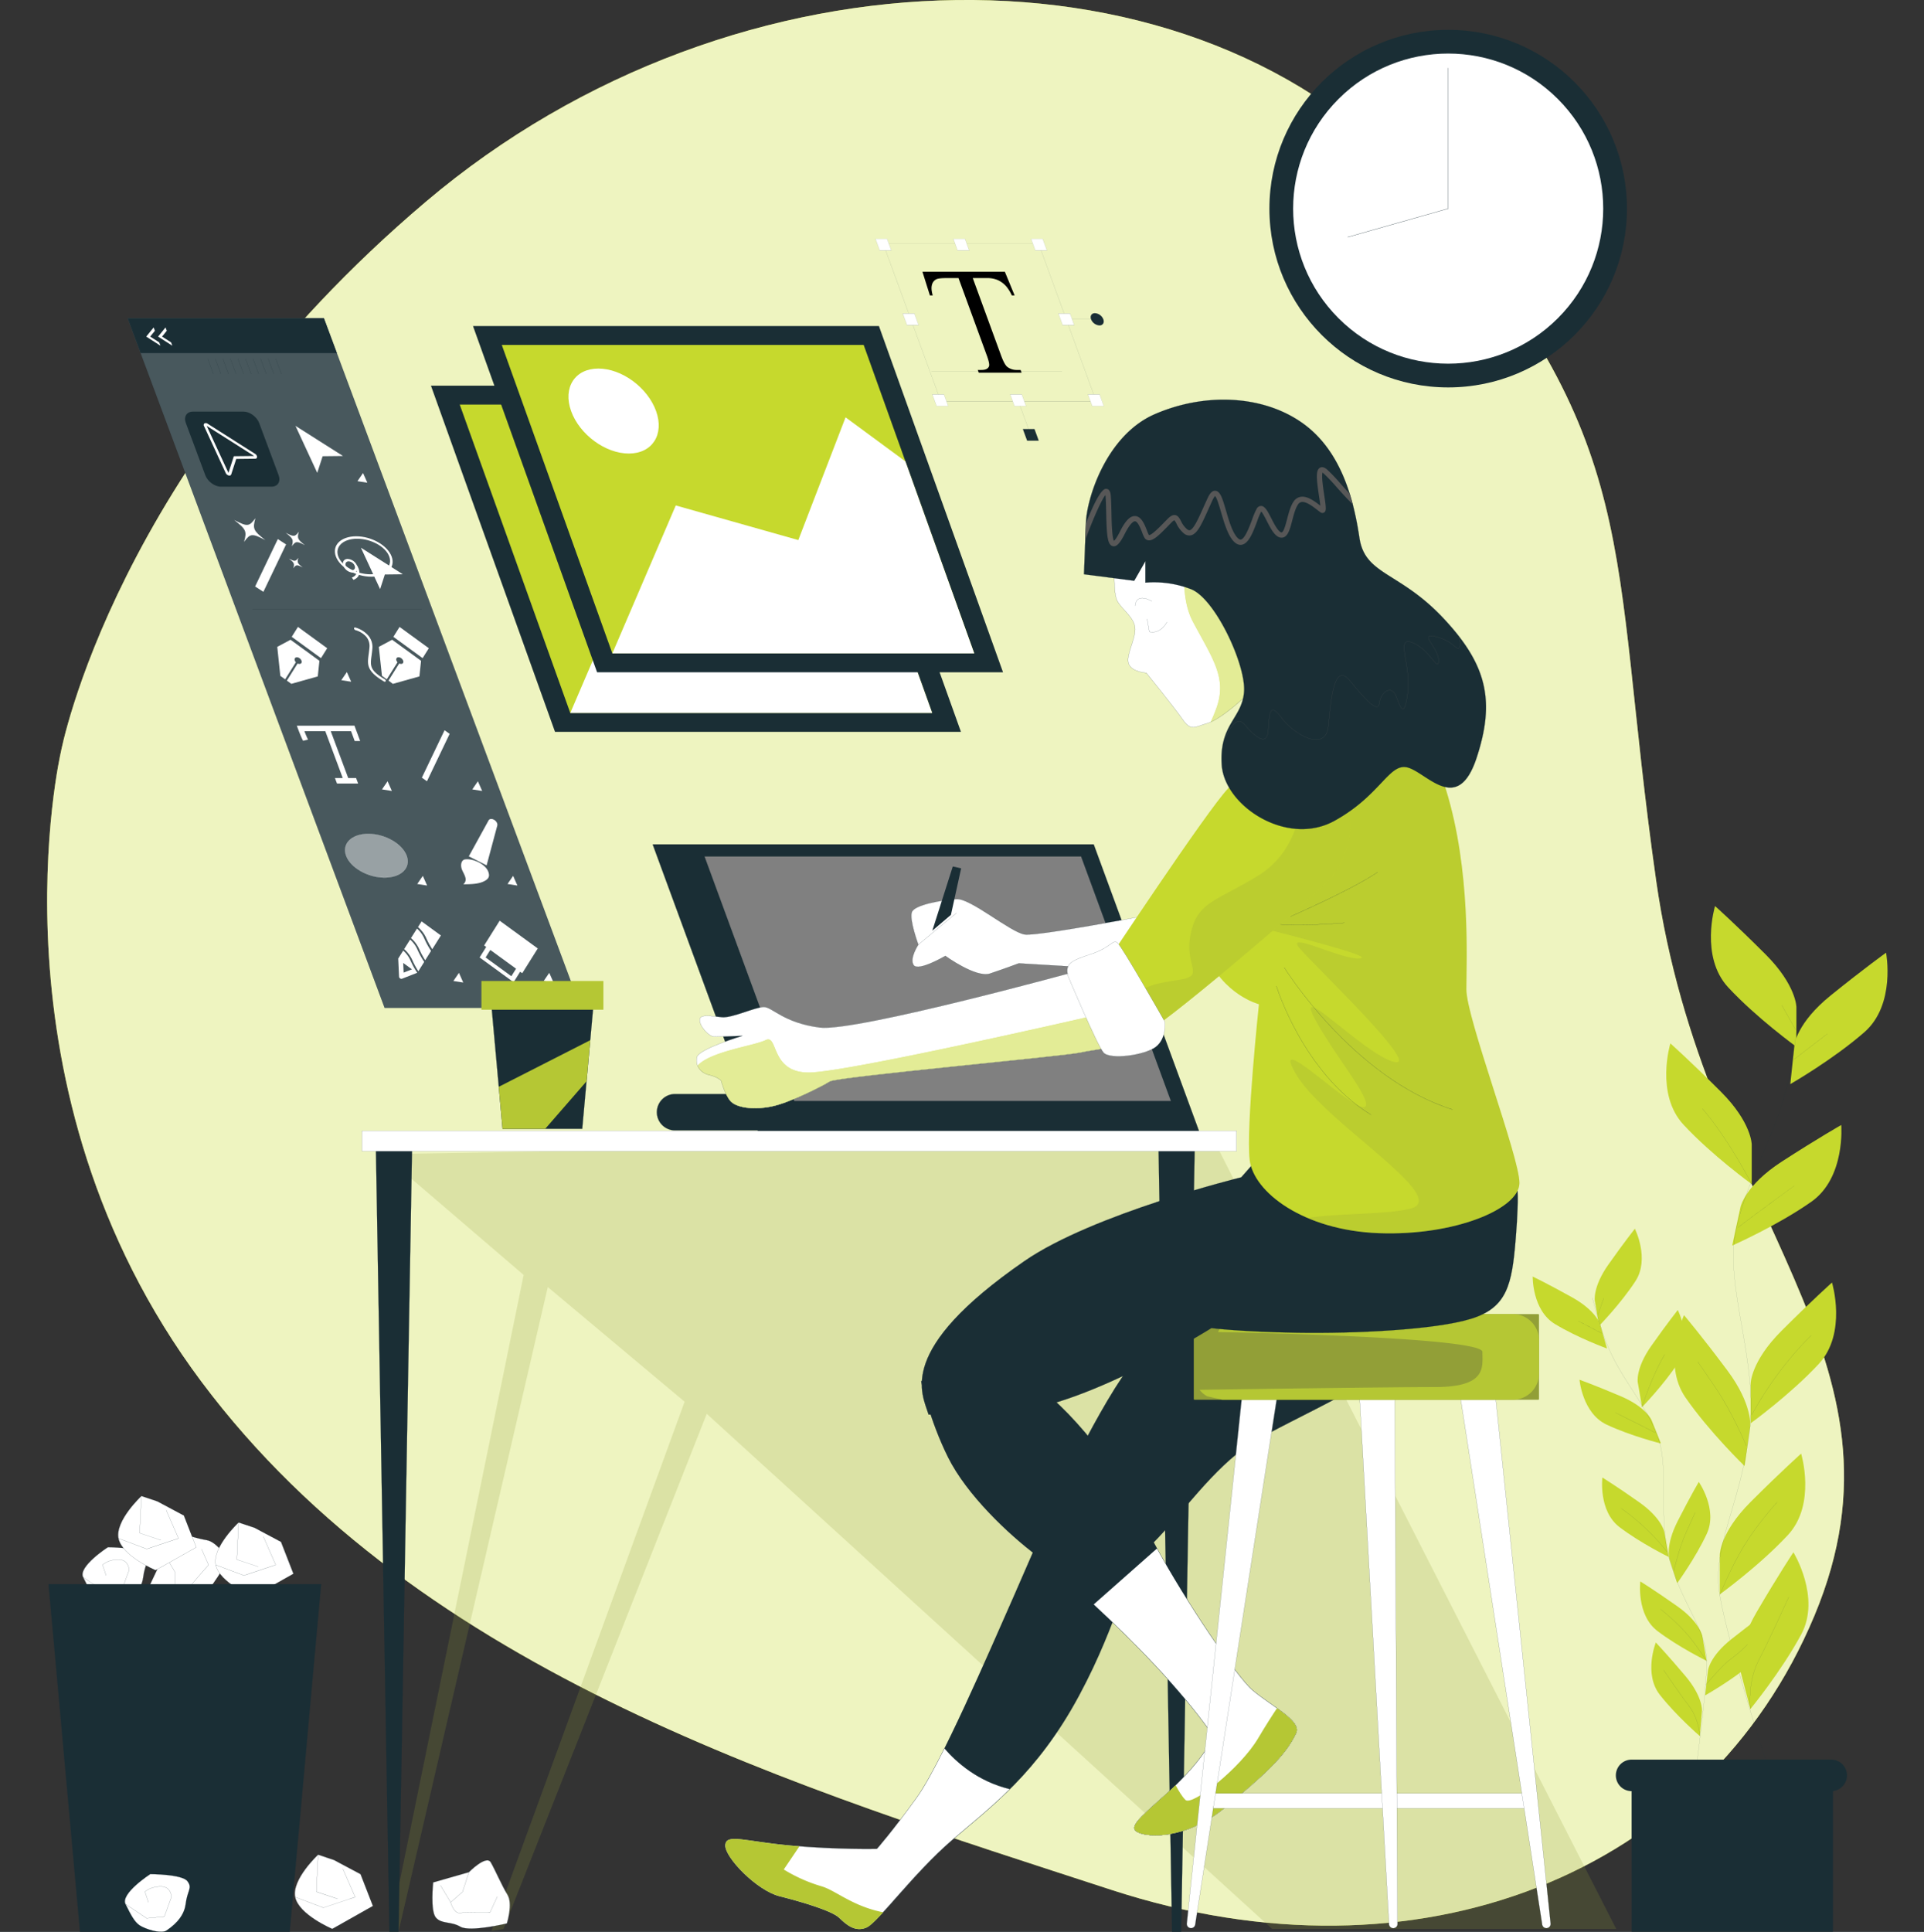 <svg id="Layer_1" data-name="Layer 1" xmlns="http://www.w3.org/2000/svg" xmlns:xlink="http://www.w3.org/1999/xlink" viewBox="0 0 1594.6 1600.88"><rect x="0" y="0" width="1594.6" height="1600.88" fill="#333333" stroke="none"/><defs><style>.cls-1,.cls-16{fill:#929f37;}.cls-10,.cls-12,.cls-15,.cls-2,.cls-21,.cls-5,.cls-8{fill:#fff;}.cls-11,.cls-14,.cls-15,.cls-17,.cls-2,.cls-28,.cls-4,.cls-6,.cls-9{stroke:#1a2e35;}.cls-11,.cls-17,.cls-2,.cls-4,.cls-6{stroke-linecap:round;stroke-linejoin:round;}.cls-11,.cls-13,.cls-17,.cls-2,.cls-27,.cls-28,.cls-4{stroke-width:0.1px;}.cls-3{fill:#c6d92d;}.cls-4,.cls-7{fill:#1a2e35;}.cls-5{opacity:0.7;}.cls-11,.cls-13,.cls-14,.cls-27,.cls-28,.cls-6,.cls-9{fill:none;}.cls-14,.cls-15,.cls-6{stroke-width:0.05px;}.cls-13,.cls-14,.cls-15,.cls-27,.cls-28,.cls-9{stroke-miterlimit:10;}.cls-9{stroke-width:0.2px;}.cls-10,.cls-16{opacity:0.2;}.cls-12{opacity:0.44;}.cls-13{stroke:#fff;}.cls-17{fill:gray;}.cls-18{fill:#b5c734;}.cls-19{clip-path:url(#clip-path);}.cls-20{clip-path:url(#clip-path-2);}.cls-21{opacity:0.5;}.cls-22{clip-path:url(#clip-path-3);}.cls-23{clip-path:url(#clip-path-4);}.cls-24{clip-path:url(#clip-path-5);}.cls-25{clip-path:url(#clip-path-6);}.cls-26{fill:#575757;}.cls-27{stroke:#575757;}</style><clipPath id="clip-path" transform="translate(-174.4 -259.3)"><rect class="cls-1" x="1163.8" y="1348.26" width="286.11" height="70.95" rx="0.5"/></clipPath><clipPath id="clip-path-2" transform="translate(-174.4 -259.3)"><path class="cls-2" d="M1071.25,1062.92s-187.39,51.67-217.47,47.82-39.33-17-46.27-17-26.22,9.26-34.71,8.49-18.5-3.09-18.5,2.31,7.71,13.88,12.34,13.88,23.13-.77,23.13-.77-36.25,10.8-37.79,17.74,3.09,13.11,10,14.65,10,4.63,10,4.63,3.09,11.56,7.72,17,18.5,7.71,33.93,4.63,42.41-17,48.58-20.82,193.57-20.82,207.45-23.91,30.85-3.08,36.25-12.34S1071.25,1062.92,1071.25,1062.92Z"/></clipPath><clipPath id="clip-path-3" transform="translate(-174.4 -259.3)"><path class="cls-3" d="M1229.35,874s-17,46.28-38.56,77.12-30.85,63.24-17,97.94,44,42.42,44,42.42-10.8,101.8-7.71,128.79,44.73,58.61,107.19,60.92,116.45-20.05,116.45-41.64-44-136.5-44-160.41,3.86-98.71-17-165.81S1278.7,824.63,1229.35,874Z"/></clipPath><clipPath id="clip-path-4" transform="translate(-174.4 -259.3)"><path class="cls-3" d="M1224.72,885.55s-14.65,8.48-32.39,27S1089,1060.61,1089,1060.61s25.45,53.21,33.16,54.76,141.9-113.37,154.24-127.25,20-39.33,16.2-50.13"/></clipPath><clipPath id="clip-path-5" transform="translate(-174.4 -259.3)"><path class="cls-2" d="M1098.25,728.23s-1.55,22.36,2.31,29.3,14.65,13.89,14.65,23.14-7.71,21.59-5.4,28.53,14.66,7.72,14.66,7.72,23.13,28.53,30.07,38.56,10,6.17,20.82,3.08,33.94-23.14,47.05-38.56-8.49-62.47-37-94.08-71-30.85-80.2-21.6S1098.25,728.23,1098.25,728.23Z"/></clipPath><clipPath id="clip-path-6" transform="translate(-174.4 -259.3)"><path class="cls-4" d="M1074.34,694.3l-.12,3.08-1.42,37.79,41.64,5.4,9.25-16.2v17.74a85.4,85.4,0,0,1,37.79,5.4c20,7.71,45.5,62.47,44,84.83s-20.82,27-18.51,60.92,54,67.87,93.32,46.27,45.5-49.35,61.69-43.95,40.87,38.56,56.3-8.49,8.48-77.11-27.77-115.67-64.77-35.48-69.4-66.33-14.65-72.49-47.82-95.62-81-24.68-121.84-6.94S1074.34,674.25,1074.34,694.3Z"/></clipPath></defs><path class="cls-3" d="M224.89,882.33s-65.29,279,116.57,522.08S840.34,1742,1095.15,1825.25s493.49-12.87,583-227S1586.85,1268.73,1547,989s-8-360.25-194-573.21S785.24,207.94,527.19,426.59,224.89,882.33,224.89,882.33Z" transform="translate(-174.4 -259.3)"/><path class="cls-5" d="M224.89,882.33s-65.29,279,116.57,522.08S840.34,1742,1095.15,1825.25s493.49-12.87,583-227S1586.85,1268.73,1547,989s-8-360.25-194-573.21S785.24,207.94,527.19,426.59,224.89,882.33,224.89,882.33Z" transform="translate(-174.4 -259.3)"/><path class="cls-3" d="M1663.25,1093.94s0-18.22-25.51-43.73-41.92-40.09-41.92-40.09-12.75,41.91,10.94,67.42,56.49,49.2,56.49,49.2Z" transform="translate(-174.4 -259.3)"/><path class="cls-3" d="M1626.22,1207.75s0-18.22-25.51-43.74-41.91-40.09-41.91-40.09-12.76,41.92,10.93,67.43,56.49,49.2,56.49,49.2Z" transform="translate(-174.4 -259.3)"/><path class="cls-3" d="M1661.64,1125s1.93-18.12,30-40.79,45.92-35.44,45.92-35.44,8.25,43-18,65.89-61.37,43-61.37,43Z" transform="translate(-174.4 -259.3)"/><path class="cls-3" d="M1616.91,1259.38s3.82-17.82,34.11-37.42,49.39-30.41,49.39-30.41,3.69,43.65-24.82,63.63-65.55,36.28-65.55,36.28Z" transform="translate(-174.4 -259.3)"/><path class="cls-3" d="M1625.32,1405.92s0-18.22,25.51-43.73,41.92-40.09,41.92-40.09,12.75,41.91-10.94,67.42-56.49,49.2-56.49,49.2Z" transform="translate(-174.4 -259.3)"/><path class="cls-3" d="M1624.9,1441.69s2.59-18-19-46.92-35.79-45.63-35.79-45.63-18.58,39.67,1.24,68.29,48.93,56.73,48.93,56.73Z" transform="translate(-174.4 -259.3)"/><path class="cls-3" d="M1599.74,1547.7s0-18.23,25.51-43.74,41.92-40.09,41.92-40.09,12.75,41.91-10.94,67.43-56.49,49.2-56.49,49.2Z" transform="translate(-174.4 -259.3)"/><path class="cls-3" d="M1616.78,1643.8s-4.62-17.62,13.6-48.77,30.39-49.4,30.39-49.4,23,37.32,6.5,68-42.19,61.91-42.19,61.91Z" transform="translate(-174.4 -259.3)"/><path class="cls-6" d="M1665.56,1089.27c-1.49,19.48-3.71,39.63-7,56.58-10.08,52.11-35.3,85.73-45.38,132.79s18.87,107.69,11.11,168.14-31.28,94.07-24.56,134.41,42,149.59,42,149.59" transform="translate(-174.4 -259.3)"/><line class="cls-6" x1="1486.99" y1="877.79" x2="1514.49" y2="856.69"/><line class="cls-6" x1="1488.27" y1="853.49" x2="1476.77" y2="833.03"/><path class="cls-6" d="M1614.72,1276.48s23-17.27,46.67-34.53" transform="translate(-174.4 -259.3)"/><path class="cls-6" d="M1626.22,1240.55S1607,1203,1585.3,1178" transform="translate(-174.4 -259.3)"/><path class="cls-6" d="M1626.23,1431.85s17.9-35.17,49.23-65.86" transform="translate(-174.4 -259.3)"/><path class="cls-6" d="M1621.75,1457.42s-11.51-27.49-24.94-47.31-15.34-22.38-15.34-22.38" transform="translate(-174.4 -259.3)"/><path class="cls-6" d="M1599.74,1581.19s9.22-23.38,20.73-41.93,26.85-35.16,26.85-35.16" transform="translate(-174.4 -259.3)"/><path class="cls-6" d="M1625.08,1675.54s-2.69-21.83,6.9-40.37,20.46-42.84,24.94-52.43" transform="translate(-174.4 -259.3)"/><path class="cls-3" d="M1496.18,1337.39s-2-11.43,11.25-30.19,21.93-29.69,21.93-29.69,12.55,24.89.47,43.46-30.08,37-30.08,37Z" transform="translate(-174.4 -259.3)"/><path class="cls-3" d="M1531.76,1404.74s-2-11.43,11.25-30.2,21.93-29.69,21.93-29.69,12.55,24.9.46,43.47-30.08,37-30.08,37Z" transform="translate(-174.4 -259.3)"/><path class="cls-3" d="M1500.56,1356.68s-3.18-11.16-23.24-22.33-32.63-17.23-32.63-17.23-.51,27.87,18.43,39.36,43.15,20.28,43.15,20.28Z" transform="translate(-174.4 -259.3)"/><path class="cls-3" d="M1543.2,1436.11s-4.33-10.76-25.45-19.77-34.27-13.71-34.27-13.71,2.42,27.78,22.47,37.21,45,15.63,45,15.63Z" transform="translate(-174.4 -259.3)"/><path class="cls-3" d="M1553.83,1528.91s-2-11.43-20.74-24.66-30.64-20.58-30.64-20.58-3.45,27.66,14.18,41.09,40.77,24.72,40.77,24.72Z" transform="translate(-174.4 -259.3)"/><path class="cls-3" d="M1558,1551.29s-3.58-11,6.85-31.48,17.49-32.51,17.49-32.51,16,22.86,6.63,43-24.52,40.89-24.52,40.89Z" transform="translate(-174.4 -259.3)"/><path class="cls-3" d="M1590,1643.47s1.32-11.52,19.3-25.8,29.41-22.3,29.41-22.3,5,27.42-11.81,41.83-39.29,27-39.29,27Z" transform="translate(-174.4 -259.3)"/><path class="cls-3" d="M1585.27,1615s-2-11.43-20.75-24.66-30.63-20.59-30.63-20.59-3.45,27.67,14.17,41.09,40.77,24.73,40.77,24.73Z" transform="translate(-174.4 -259.3)"/><path class="cls-3" d="M1585,1677.15s1-11.55-13.83-29.1-24.42-27.68-24.42-27.68-10.34,25.89,3.31,43.34,33.17,34.24,33.17,34.24Z" transform="translate(-174.4 -259.3)"/><path class="cls-6" d="M1494.23,1334.71a330.83,330.83,0,0,0,10.52,34.73c12,31.57,31.44,49.92,42.88,78.34s-.14,69.58,11.28,106.64,29.83,55.59,30,81.62-10.11,98.37-10.11,98.37" transform="translate(-174.4 -259.3)"/><line class="cls-6" x1="1327.64" y1="1104.94" x2="1308.1" y2="1094.7"/><line class="cls-6" x1="1324.2" y1="1089.84" x2="1329.19" y2="1075.76"/><path class="cls-6" d="M1546.43,1446.59s-16.31-8.33-33-16.59" transform="translate(-174.4 -259.3)"/><path class="cls-6" d="M1535.32,1425.31s7.94-25.67,18.87-43.66" transform="translate(-174.4 -259.3)"/><path class="cls-6" d="M1556.08,1545.27a181.24,181.24,0,0,0-38-36" transform="translate(-174.4 -259.3)"/><path class="cls-6" d="M1561.67,1560.82s4.23-18.49,10.5-32.38,7.19-15.7,7.19-15.7" transform="translate(-174.4 -259.3)"/><path class="cls-6" d="M1588,1655.78s12.94-15.87,21-21.81a111.14,111.14,0,0,0,13.64-11.86" transform="translate(-174.4 -259.3)"/><path class="cls-6" d="M1588.9,1636s-8.32-13.66-17.55-24a170.67,170.67,0,0,0-20.66-19.14" transform="translate(-174.4 -259.3)"/><path class="cls-6" d="M1583.25,1698s-.68-14-8.7-24.56-17.48-24.64-21.33-30.17" transform="translate(-174.4 -259.3)"/><path class="cls-7" d="M1352.27,1462.48h166.89a0,0,0,0,1,0,0v138a.3.3,0,0,1-.3.3H1352.58a.3.3,0,0,1-.3-.3v-138A0,0,0,0,1,1352.27,1462.48Z"/><path class="cls-7" d="M1692.11,1743.56H1526.67a13.06,13.06,0,0,1-13.06-13.06h0a13.06,13.06,0,0,1,13.06-13.06h165.44a13.06,13.06,0,0,1,13.06,13.06h0A13.06,13.06,0,0,1,1692.11,1743.56Z" transform="translate(-174.4 -259.3)"/><circle class="cls-7" cx="1200.24" cy="172.88" r="148.16"/><circle class="cls-8" cx="1374.64" cy="432.18" r="128.5" transform="translate(-77.37 839.29) rotate(-45)"/><polyline class="cls-9" points="1116.89 196.51 1200.24 172.88 1200.24 56.28"/><polygon class="cls-7" points="481.4 835.24 318.74 835.24 105.79 263.72 268.45 263.72 481.4 835.24"/><polygon class="cls-10" points="481.4 835.24 318.74 835.24 105.79 263.72 268.45 263.72 481.4 835.24"/><path class="cls-7" d="M399.39,662.6H357.57c-5.22,0-11-4.23-13-9.44l-16.15-43.34c-1.95-5.22.71-9.44,5.92-9.44H376.2c5.22,0,11,4.22,13,9.44l16.15,43.34C407.26,658.37,404.6,662.6,399.39,662.6Z" transform="translate(-174.4 -259.3)"/><polygon class="cls-7" points="279.21 292.6 116.55 292.6 105.79 263.72 268.45 263.72 279.21 292.6"/><line class="cls-11" x1="172.13" y1="297.34" x2="176.8" y2="309.87"/><line class="cls-11" x1="178.4" y1="297.34" x2="183.07" y2="309.87"/><line class="cls-11" x1="184.66" y1="297.34" x2="189.34" y2="309.87"/><line class="cls-11" x1="190.93" y1="297.34" x2="195.6" y2="309.87"/><line class="cls-11" x1="197.2" y1="297.34" x2="201.87" y2="309.87"/><line class="cls-11" x1="203.47" y1="297.34" x2="208.14" y2="309.87"/><line class="cls-11" x1="209.74" y1="297.34" x2="214.41" y2="309.87"/><line class="cls-11" x1="216" y1="297.34" x2="220.68" y2="309.87"/><line class="cls-11" x1="222.27" y1="297.34" x2="226.94" y2="309.87"/><line class="cls-11" x1="228.54" y1="297.34" x2="233.21" y2="309.87"/><path class="cls-8" d="M385.86,635.42l-39.38-25a2.48,2.48,0,0,0-2.61-.26,1.68,1.68,0,0,0-.38,2.22l18,38.93a3.76,3.76,0,0,0,2.43,2,2.23,2.23,0,0,0,.61.08,1.48,1.48,0,0,0,1.51-1l4.15-12.8,15.7-.18a1.45,1.45,0,0,0,1.56-1.51A3.35,3.35,0,0,0,385.86,635.42Z" transform="translate(-174.4 -259.3)"/><polygon class="cls-7" points="210.66 377.87 171.28 352.9 189.33 391.83 193.79 378.06 210.66 377.87"/><polygon class="cls-8" points="284.27 377.87 244.89 352.9 262.93 391.83 267.4 378.06 284.27 377.87"/><polygon class="cls-8" points="304.45 400.01 300.89 392 296.26 398.74 304.45 400.01"/><polygon class="cls-8" points="399.62 655.43 396.07 647.41 391.43 654.15 399.62 655.43"/><polygon class="cls-8" points="428.82 733.82 425.27 725.8 420.64 732.54 428.82 733.82"/><polygon class="cls-8" points="458.78 814.2 455.23 806.18 450.59 812.92 458.78 814.2"/><polygon class="cls-8" points="291.05 564.93 287.5 556.91 282.87 563.65 291.05 564.93"/><polygon class="cls-8" points="324.78 655.43 321.23 647.41 316.59 654.15 324.78 655.43"/><polygon class="cls-8" points="353.98 733.82 350.43 725.8 345.8 732.54 353.98 733.82"/><polygon class="cls-8" points="383.94 814.2 380.38 806.18 375.75 812.92 383.94 814.2"/><polygon class="cls-8" points="211.44 486.01 218.29 490.44 237.1 451.15 230.25 446.72 211.44 486.01"/><path class="cls-8" d="M394.28,706.86c-9.95-7.78-10.65-9.33-8.21-18.14-5.16,7.06-6.66,7.18-17.6,1.46,9.95,7.78,10.65,9.33,8.21,18.14C381.84,701.27,383.34,701.14,394.28,706.86Z" transform="translate(-174.4 -259.3)"/><path class="cls-8" d="M427.14,711.09c-6.15-4.81-6.59-5.76-5.08-11.21-3.18,4.36-4.11,4.44-10.87.9,6.15,4.81,6.58,5.77,5.07,11.21C419.45,707.63,420.38,707.56,427.14,711.09Z" transform="translate(-174.4 -259.3)"/><path class="cls-8" d="M425.27,729.56c-4.39-3.43-4.7-4.12-3.62-8-2.27,3.11-2.94,3.16-7.76.64,4.39,3.43,4.7,4.12,3.62,8C419.79,727.09,420.45,727,425.27,729.56Z" transform="translate(-174.4 -259.3)"/><polygon class="cls-8" points="349.63 644.42 353.86 647.41 372.67 608.12 368.44 605.13 349.63 644.42"/><polygon class="cls-8" points="333.85 475.88 299.11 453.85 315.03 488.2 318.97 476.06 333.85 475.88"/><path class="cls-8" d="M482.11,737.2c-12.74,0-25.9-7.51-29.33-16.74s4.12-16.74,16.86-16.74,25.9,7.51,29.34,16.74S494.85,737.2,482.11,737.2Zm-11.72-31.47c-11.63,0-18.63,6.61-15.61,14.73s15,14.73,26.58,14.73S500,728.58,497,720.46,482,705.73,470.39,705.73Z" transform="translate(-174.4 -259.3)"/><path class="cls-8" d="M466.8,733.85a9.12,9.12,0,0,1-7.81-5.69c-1.17-3.14.44-5.69,3.57-5.69a9.12,9.12,0,0,1,7.82,5.69C471.55,731.3,469.94,733.85,466.8,733.85Zm-3.49-9.37c-2,0-3.06,1.65-2.31,3.68a5.91,5.91,0,0,0,5.06,3.68c2,0,3.06-1.65,2.31-3.68A5.91,5.91,0,0,0,463.31,724.48Z" transform="translate(-174.4 -259.3)"/><path class="cls-8" d="M467.36,739.82,466,737.93c2.51-1,3.87-2.56,4.07-4.53a8.33,8.33,0,0,0-1.49-4.9l1.63-.68c.09.13,2.31,3.18,2,6.43C471.94,736.73,470.32,738.6,467.36,739.82Z" transform="translate(-174.4 -259.3)"/><polygon class="cls-8" points="271.18 537.17 246.93 519.51 241.78 527.71 266.03 545.38 271.18 537.17"/><path class="cls-8" d="M406.73,819.36l4,2.89,8.87-14.14c-1-1.06-1.37-2.44-.8-3.34.68-1.09,2.44-1.09,3.94,0s2.15,2.85,1.46,3.94c-.57.9-1.89,1-3.17.44l-8.88,14.14,3.69,2.69,21.93-6.16,1.37-12.94-23.95-17.45-11,5.91Z" transform="translate(-174.4 -259.3)"/><line class="cls-11" x1="209.39" y1="504.6" x2="349.39" y2="504.6"/><polygon class="cls-8" points="331.16 519.51 326.01 527.71 350.26 545.38 355.4 537.17 331.16 519.51"/><path class="cls-8" d="M488.37,795.34l2.59,24,4,2.89,8.87-14.14c-1-1.06-1.37-2.44-.8-3.34.68-1.09,2.44-1.09,3.94,0s2.15,2.85,1.46,3.94c-.56.9-1.89,1-3.18.44l-8.87,14.14L500,826,522,819.82l1.37-12.94-24-17.45Z" transform="translate(-174.4 -259.3)"/><path class="cls-8" d="M482.38,802.39c.23-1.68.47-3.52.64-5.57a14.56,14.56,0,0,0-3.44-10.93,22.37,22.37,0,0,0-10.65-6.58c-.66-.17-1.16.19-1.1.8a1.79,1.79,0,0,0,1.32,1.4,18.65,18.65,0,0,1,8.73,5.35,12,12,0,0,1,2.72,9c-.17,2-.41,3.83-.63,5.49-1.17,8.7-1.88,13.95,12.58,22.63a1.57,1.57,0,0,0,.79.24.73.73,0,0,0,.73-.44,1.45,1.45,0,0,0-.8-1.6C480.73,814.67,481.21,811.07,482.38,802.39Z" transform="translate(-174.4 -259.3)"/><path class="cls-8" d="M420.4,860.65l.85,2.28c.3.8,2.94,7.85,4.38,10.26l4.07-1a69.65,69.65,0,0,1-3-7H444l14.47,38.84H452l1.7,4.55h17.52l-1.7-4.55H463l-14.48-38.84h16.83c.92,2.46,2.34,6.28,3,8.17l4.56,0c-1.08-2.93-3.89-10.47-3.89-10.47l-.85-2.28Z" transform="translate(-174.4 -259.3)"/><path class="cls-12" d="M511.4,968.41c3.72,10-4.48,18.08-18.31,18.08S465,978.4,461.31,968.41s4.48-18.09,18.31-18.09S507.67,958.42,511.4,968.41Z" transform="translate(-174.4 -259.3)"/><path class="cls-13" d="M511.4,968.41c3.72,10-4.48,18.08-18.31,18.08S465,978.4,461.31,968.41s4.48-18.09,18.31-18.09S507.67,958.42,511.4,968.41Z" transform="translate(-174.4 -259.3)"/><path class="cls-8" d="M562.94,968.93l16.42-29.85c.68-1.23,2.43-1.5,4.19-.63h0c2.1,1,3.45,3.27,3,4.95l-8.84,33Z" transform="translate(-174.4 -259.3)"/><path class="cls-8" d="M560.23,971.43c6.47-.86,19.1,4.66,19.45,13,.09,2.09-1.32,3.52-2.93,4.5-4.86,3-11.74,3.1-18.38,3.17a5.13,5.13,0,0,0,1.76-5.49c-.51-2.34-2.14-4.7-3-7.07-1.19-3.35-.56-7.87,3.09-8.12" transform="translate(-174.4 -259.3)"/><path class="cls-8" d="M526,1036.93a23.77,23.77,0,0,0-6-8.16l-5,7.9a26.41,26.41,0,0,1,6.87,9.24,68.31,68.31,0,0,0,4.93,9.11l4.86-7.75A67,67,0,0,1,526,1036.93Z" transform="translate(-174.4 -259.3)"/><path class="cls-8" d="M520.31,1046.06a23.77,23.77,0,0,0-6-8.16l-5,7.9a26.31,26.31,0,0,1,6.87,9.24,67,67,0,0,0,4.94,9.11l4.85-7.74A67.69,67.69,0,0,1,520.31,1046.06Z" transform="translate(-174.4 -259.3)"/><path class="cls-8" d="M527.71,1036.78a68.11,68.11,0,0,0,4.94,9.11l7.16-11.41-16-11.66-3,4.72A26.19,26.19,0,0,1,527.71,1036.78Z" transform="translate(-174.4 -259.3)"/><path class="cls-8" d="M514.58,1055.19a23.64,23.64,0,0,0-6-8.16l-4.15,6.61.71,15.07a2,2,0,0,0,2.32,1.68l12.73-5A66.94,66.94,0,0,1,514.58,1055.19Zm-5.64,10.06-.37-8,7.28,5.31Z" transform="translate(-174.4 -259.3)"/><path class="cls-8" d="M577.36,1044l-5.46,8.71,28.16,20.51,5.46-8.7,1.71,1.24,12.87-20.51-31.57-23-12.87,20.51Zm20.85,24.25-21.34-15.54,3.9-6.22,21.34,15.54Z" transform="translate(-174.4 -259.3)"/><polygon class="cls-8" points="137.2 271.35 138.23 274.12 134.32 278.92 141.81 283.72 142.84 286.49 131.03 278.92 137.2 271.35"/><polygon class="cls-8" points="127.36 271.35 128.39 274.12 124.48 278.92 131.97 283.72 133 286.49 121.2 278.92 127.36 271.35"/><polygon class="cls-7" points="796.44 606.47 460 606.47 357.16 319.58 693.6 319.58 796.44 606.47"/><polygon class="cls-3" points="772.58 590.82 472.65 590.82 381.02 335.23 680.95 335.23 772.58 590.82"/><polygon class="cls-8" points="715.54 431.73 665.94 395.21 626.77 496.93 525.2 468.24 472.65 590.82 772.58 590.82 715.54 431.73"/><path class="cls-8" d="M683.29,649.3c-7-19.44-28.39-35.21-47.83-35.21s-29.56,15.77-22.59,35.21,28.39,35.21,47.83,35.21S690.26,668.75,683.29,649.3Z" transform="translate(-174.4 -259.3)"/><polygon class="cls-7" points="831.3 557.08 494.86 557.08 392.02 270.19 728.46 270.19 831.3 557.08"/><polygon class="cls-3" points="807.44 541.43 507.51 541.43 415.88 285.84 715.81 285.84 807.44 541.43"/><polygon class="cls-8" points="750.4 382.34 700.8 345.83 661.63 447.54 560.07 418.85 507.51 541.43 807.44 541.43 750.4 382.34"/><path class="cls-8" d="M718.15,599.92c-7-19.45-28.39-35.21-47.83-35.21s-29.56,15.76-22.59,35.21,28.39,35.21,47.83,35.21S725.12,619.36,718.15,599.92Z" transform="translate(-174.4 -259.3)"/><path d="M1007.21,484.49l8.1,19.62H1013a34.55,34.55,0,0,0-4.56-7.41,21,21,0,0,0-7-5.27,22,22,0,0,0-9-1.7H980.62L1004,553.65q2.82,7.73,5.19,9.63a12.78,12.78,0,0,0,8.17,2.59h2.9l.83,2.29H985.6l-.83-2.29h3c3.54,0,5.65-1.07,6.35-3.21q.64-2-1.93-9l-23.38-63.92H958.71q-5.87,0-8,.86a6.83,6.83,0,0,0-3.85,4.51q-1.05,3.33.58,9h-2.34l-6.19-19.62Z" transform="translate(-174.4 -259.3)"/><line class="cls-14" x1="883.75" y1="264.6" x2="909.36" y2="264.6"/><polygon class="cls-14" points="908.52 332.44 779.71 332.44 732 201.97 860.82 201.97 908.52 332.44"/><polygon class="cls-15" points="761.36 269.42 751.71 269.42 748.18 259.77 757.83 259.77 761.36 269.42"/><polygon class="cls-15" points="890.34 269.42 880.69 269.42 877.16 259.77 886.81 259.77 890.34 269.42"/><polygon class="cls-15" points="738.72 207.51 729.07 207.51 725.54 197.85 735.19 197.85 738.72 207.51"/><polygon class="cls-15" points="867.7 207.51 858.05 207.51 854.52 197.85 864.17 197.85 867.7 207.51"/><polygon class="cls-15" points="803.26 207.51 793.61 207.51 790.08 197.85 799.73 197.85 803.26 207.51"/><polygon class="cls-15" points="785.88 336.49 776.23 336.49 772.7 326.83 782.36 326.83 785.88 336.49"/><polygon class="cls-15" points="914.87 336.49 905.21 336.49 901.68 326.83 911.34 326.83 914.87 336.49"/><line class="cls-14" x1="844.86" y1="334.73" x2="854.22" y2="360.35"/><polygon class="cls-15" points="850.42 336.49 840.77 336.49 837.24 326.83 846.89 326.83 850.42 336.49"/><polygon class="cls-7" points="860.91 365.17 851.26 365.17 847.73 355.52 857.38 355.52 860.91 365.17"/><line class="cls-14" x1="771.98" y1="307.96" x2="880.19" y2="307.96"/><path class="cls-7" d="M1088.84,523.9a8,8,0,0,0-6.94-5.08c-2.81,0-4.25,2.27-3.22,5.08a8,8,0,0,0,6.94,5.08C1088.43,529,1089.87,526.71,1088.84,523.9Z" transform="translate(-174.4 -259.3)"/><polygon class="cls-16" points="317.27 956.44 434 1056.5 322.75 1600.81 330.28 1600.81 454.01 1066.51 567.41 1161.56 407.32 1600.15 417.32 1598.48 585.75 1171.57 1054.36 1598.48 1339.53 1598.48 1006 944.77 317.27 956.44"/><polygon class="cls-4" points="330.28 1600.81 322.75 1600.81 311.46 947.13 341.57 947.13 330.28 1600.81"/><polygon class="cls-4" points="978.93 1600.81 971.4 1600.81 960.11 947.13 990.22 947.13 978.93 1600.81"/><rect class="cls-2" x="299.96" y="937.04" width="724.92" height="16.97"/><path class="cls-2" d="M310.66,1547.28l-13.18,27.82s16.1,17.57,23.43,17.57,10.25-7.32,19-10.25,23.43-30.75,23.43-30.75-8.79-14.64-17.57-16.1-22-5.86-29.29-7.33S310.66,1547.28,310.66,1547.28Z" transform="translate(-174.4 -259.3)"/><path class="cls-11" d="M310.66,1547.28l8.78,14.64v13.18s8.79,4.39,11.72,0,16.1-19,16.1-19l-5.85-13.18" transform="translate(-174.4 -259.3)"/><line class="cls-11" x1="145.05" y1="1315.8" x2="128.94" y2="1312.87"/><path class="cls-2" d="M563,1810.72l-29.6,8.47s-2.56,23.7,2.28,29.2,12.26,2.86,20.26,7.53,38.57-2.71,38.57-2.71,5.19-16.27.49-23.84-10.11-20.36-13.84-26.82S563,1810.72,563,1810.72Z" transform="translate(-174.4 -259.3)"/><path class="cls-11" d="M563,1810.72l-5.2,16.26-9.89,8.71s2.5,9.5,7.73,8.79,24.93-.47,24.93-.47l6-13.1" transform="translate(-174.4 -259.3)"/><line class="cls-11" x1="373.5" y1="1576.38" x2="365.06" y2="1562.35"/><path class="cls-2" d="M263.8,1541.42s-24.89,16.11-20.5,24.9,7.32,14.64,11.71,17.57,17.57,7.32,22,4.39,14.64-10.25,16.1-22,5.86-13.18,1.47-19S263.8,1541.42,263.8,1541.42Z" transform="translate(-174.4 -259.3)"/><path class="cls-11" d="M243.3,1566.32,260.87,1578l14.64-1.46,5.86-16.11s0-8.79-8.79-8.79-13.17,4.4-13.17,4.4l2.93,8.78" transform="translate(-174.4 -259.3)"/><path class="cls-2" d="M372.16,1520.92s-22,20.5-19,35.15,30.75,26.35,30.75,26.35l33.68-19L407.3,1537l-22-11.71Z" transform="translate(-174.4 -259.3)"/><polyline class="cls-11" points="178.72 1296.76 202.15 1305.55 228.51 1296.76 218.26 1273.33"/><polyline class="cls-11" points="197.76 1261.62 196.29 1292.37 213.87 1298.22"/><path class="cls-2" d="M438.05,1796.21s-22,20.5-19,35.14,30.75,26.36,30.75,26.36l33.68-19-10.25-26.36-22-11.71Z" transform="translate(-174.4 -259.3)"/><polyline class="cls-11" points="244.62 1572.04 268.04 1580.83 294.4 1572.04 284.15 1548.62"/><polyline class="cls-11" points="263.65 1536.9 262.19 1567.65 279.76 1573.51"/><path class="cls-2" d="M291.62,1499s-22,20.5-19,35.14,30.75,26.36,30.75,26.36l33.68-19-10.25-26.35-22-11.72Z" transform="translate(-174.4 -259.3)"/><polyline class="cls-11" points="98.19 1274.8 121.62 1283.58 147.97 1274.8 137.72 1251.37"/><polyline class="cls-11" points="117.22 1239.65 115.76 1270.4 133.33 1276.26"/><polygon class="cls-4" points="240.09 1600.81 66.31 1600.81 40.24 1312.75 266.15 1312.75 240.09 1600.81"/><path class="cls-2" d="M298.94,1812.31s-24.89,16.11-20.5,24.9,7.32,14.64,11.72,17.57,17.57,7.32,22,4.39,14.64-10.25,16.11-22,5.85-13.18,1.46-19S298.94,1812.31,298.94,1812.31Z" transform="translate(-174.4 -259.3)"/><path class="cls-11" d="M278.44,1837.21,296,1848.92l14.65-1.46,5.85-16.11s0-8.79-8.78-8.79-13.18,4.4-13.18,4.4l2.93,8.78" transform="translate(-174.4 -259.3)"/><path class="cls-17" d="M759.69,997.13c0,4.55-4.31,8.23-9.64,8.23s-9.64-3.68-9.64-8.23,4.32-8.24,9.64-8.24S759.69,992.58,759.69,997.13Z" transform="translate(-174.4 -259.3)"/><path class="cls-17" d="M769,1022.23c0,4.55-4.32,8.23-9.64,8.23s-9.64-3.68-9.64-8.23,4.31-8.24,9.64-8.24S769,1017.68,769,1022.23Z" transform="translate(-174.4 -259.3)"/><path class="cls-17" d="M778.2,1047.33c0,4.55-4.31,8.23-9.64,8.23s-9.64-3.68-9.64-8.23,4.32-8.24,9.64-8.24S778.2,1042.78,778.2,1047.33Z" transform="translate(-174.4 -259.3)"/><path class="cls-17" d="M787.46,1072.43c0,4.54-4.32,8.23-9.64,8.23s-9.64-3.69-9.64-8.23,4.31-8.24,9.64-8.24S787.46,1067.88,787.46,1072.43Z" transform="translate(-174.4 -259.3)"/><polygon class="cls-4" points="482.55 935.42 416.54 935.42 406.64 826 492.45 826 482.55 935.42"/><polygon class="cls-18" points="489.19 861.98 413.39 900.59 416.54 935.42 451.87 935.42 486.11 896.05 489.19 861.98"/><rect class="cls-18" x="399" y="812.92" width="101.09" height="23.79"/><path class="cls-4" d="M852.23,1196H733.47a15.06,15.06,0,0,1,0-30.11H852.23a15.06,15.06,0,1,1,0,30.11Z" transform="translate(-174.4 -259.3)"/><polygon class="cls-4" points="993.66 937.04 628.12 937.04 540.94 699.73 906.48 699.73 993.66 937.04"/><polygon class="cls-17" points="970.46 912.36 658.33 912.36 583.88 709.72 896.02 709.72 970.46 912.36"/><path class="cls-4" d="M1206.21,1281.1s-15.79,23.17-28.71,34.9-52.53,48.41-85.33,104-55.62,112.35-77.3,161.49-60.82,139.89-80.69,167.5-32.93,42.41-32.93,42.41-32.47.75-70.91-2.66-54.31-10.35-54.8-.33,26,37.54,45.05,42.33,43.42,12.13,49.32,17.82,13.31,12.23,22.78,8,38.44-44.46,70.66-72.24,70.62-55.26,105.41-120,36.58-101.69,60.92-126,50.11-62.43,81.2-82.54,124-57.31,153.66-96,14.19-85.79-14.34-102.61S1228.55,1234.31,1206.21,1281.1Z" transform="translate(-174.4 -259.3)"/><path class="cls-2" d="M957.14,1708.14c-8.77,17.59-16.79,32.24-23,40.81-19.86,27.6-32.93,42.41-32.93,42.41s-32.47.75-70.91-2.66-54.31-10.35-54.8-.33,26,37.54,45.05,42.33,43.42,12.13,49.32,17.82,13.31,12.23,22.78,8,38.44-44.46,70.66-72.24c15-12.93,31.33-25.84,48-42.41C985.05,1735.58,967.26,1719.86,957.14,1708.14Z" transform="translate(-174.4 -259.3)"/><path class="cls-18" d="M892.69,1856.57c2.89-1.27,7.63-6,13.72-12.6-26-5.2-39.52-18.32-51.44-21.65a128.24,128.24,0,0,1-31-13.85l13-19.22q-3.27-.26-6.62-.55c-38.44-3.4-54.31-10.35-54.8-.33s26,37.54,45.05,42.33,43.42,12.13,49.32,17.82S883.22,1860.75,892.69,1856.57Z" transform="translate(-174.4 -259.3)"/><path class="cls-4" d="M937.84,1403.79s6.94,32.39,22.36,63.24,49.36,63.23,74,81.74,104.11,89.46,143.44,145.76c4.94,7.07-13.88,30.85-37,51.67s-33.16,28.53-20.82,32.39,41.64,2.31,71-22.37,48.58-40.87,57.84-60.92c4.62-10-20.82-22.37-36.25-35.48s-72.49-99.48-90.23-139.58-62.46-97.17-95.62-117.22" transform="translate(-174.4 -259.3)"/><path class="cls-2" d="M1248.63,1695.3c4.62-10-20.82-22.37-36.25-35.48-13-11-55.37-73.83-79.09-117.39l-52.49,46.4c32.62,30.19,72.47,70.76,96.88,105.7,4.94,7.07-13.88,30.85-37,51.67s-33.16,28.53-20.82,32.39,41.64,2.31,71-22.37S1239.37,1715.35,1248.63,1695.3Z" transform="translate(-174.4 -259.3)"/><path class="cls-18" d="M1232.78,1674.84c-4.15,6.19-9.53,14.58-15.77,25.09-14.65,24.67-54.76,56.29-60.15,50.89-3-3-6-8.2-8.12-12.19-2.61,2.54-5.31,5.08-8.08,7.57-23.13,20.82-33.16,28.53-20.82,32.39s41.64,2.31,71-22.37,48.58-40.87,57.84-60.92C1251.43,1689.22,1243.16,1682.28,1232.78,1674.84Z" transform="translate(-174.4 -259.3)"/><rect class="cls-2" x="1005.59" y="1486.12" width="262.2" height="12.34"/><path class="cls-2" d="M1203.9,1414.59,1158,1853.23a3.53,3.53,0,0,0,3.51,3.87h0a3.52,3.52,0,0,0,3.49-3l68.19-439.5Z" transform="translate(-174.4 -259.3)"/><path class="cls-2" d="M1413.66,1414.59l45.89,438.64a3.53,3.53,0,0,1-3.51,3.87h0a3.52,3.52,0,0,1-3.49-3l-68.19-439.5Z" transform="translate(-174.4 -259.3)"/><path class="cls-2" d="M1330.37,1414.59l2.3,439a3.53,3.53,0,0,1-3.53,3.54h-.05a3.52,3.52,0,0,1-3.52-3.34l-24.5-439.17Z" transform="translate(-174.4 -259.3)"/><rect class="cls-1" x="989.4" y="1088.96" width="286.11" height="70.95" rx="0.5"/><g class="cls-19"><path class="cls-18" d="M1428.26,1348.26H1191l-7.08,14.85s219.1,3.8,219.1,16.46,3.8,29.13-39.26,29.13c-34.86,0-151.86,1.66-195.17,2.29a21.5,21.5,0,0,0,6.27,5.35l12.71,2.87h240.69a21.65,21.65,0,0,0,21.65-21.65v-27.64A21.66,21.66,0,0,0,1428.26,1348.26Z" transform="translate(-174.4 -259.3)"/></g><path class="cls-4" d="M944,1431.55c-5.4-17.73-27.76-53.21,79.43-127.24,56.83-39.25,179.69-69.41,179.69-69.41l11.57-13.11s33.16,34.7,97.94,32.39,104.88-30.85,112.59-28.53,8.48,22.36,5.4,60.15-6.94,57.07-37,66.32-96.4,12.34-144.21,11.57-71-3.86-71-3.86-102.57,64.78-166.58,69.41" transform="translate(-174.4 -259.3)"/><path class="cls-2" d="M1181.53,1006.63c-4.65,1.46-145.75,29.3-158.09,27s-44.73-30.08-56.3-29.31-34.7,4.63-37,10.8,5.39,27,5.39,27-7.71,11.57-3.85,17,26.22-7.71,26.22-7.71,25.45,18.51,37,14.65,23.9-8.48,23.9-8.48,181.23,10.79,183.55,11.56,24.67,5.4,27-27S1208.53,998.15,1181.53,1006.63Z" transform="translate(-174.4 -259.3)"/><line class="cls-11" x1="761.13" y1="782.8" x2="792.75" y2="756.58"/><polygon class="cls-7" points="772.7 771.23 789.66 718.02 796.6 719.56 788.12 758.12 772.7 771.23"/><path class="cls-8" d="M1071.25,1062.92s-187.39,51.67-217.47,47.82-39.33-17-46.27-17-26.22,9.26-34.71,8.49-18.5-3.09-18.5,2.31,7.71,13.88,12.34,13.88,23.13-.77,23.13-.77-36.25,10.8-37.79,17.74,3.09,13.11,10,14.65,10,4.63,10,4.63,3.09,11.56,7.72,17,18.5,7.71,33.93,4.63,42.41-17,48.58-20.82,193.57-20.82,207.45-23.91,30.85-3.08,36.25-12.34S1071.25,1062.92,1071.25,1062.92Z" transform="translate(-174.4 -259.3)"/><g class="cls-20"><path class="cls-3" d="M844.63,1148.06c-32.19,0-25-32.2-35.77-26.83-9.36,4.68-45.94,9.36-56.31,21.17a13.08,13.08,0,0,0,9.46,7.67c6.94,1.54,10,4.63,10,4.63s3.09,11.56,7.72,17,18.5,7.71,33.93,4.63,42.41-17,48.58-20.82,193.57-20.82,207.45-23.91c11.22-2.49,24.45-3,32-8,2.66-2.69,4.29-4.39,4.29-4.39l-19.89-19.45S876.82,1148.06,844.63,1148.06Z" transform="translate(-174.4 -259.3)"/><path class="cls-21" d="M844.63,1148.06c-32.19,0-25-32.2-35.77-26.83-9.36,4.68-45.94,9.36-56.31,21.17a13.08,13.08,0,0,0,9.46,7.67c6.94,1.54,10,4.63,10,4.63s3.09,11.56,7.72,17,18.5,7.71,33.93,4.63,42.41-17,48.58-20.82,193.57-20.82,207.45-23.91c11.22-2.49,24.45-3,32-8,2.66-2.69,4.29-4.39,4.29-4.39l-19.89-19.45S876.82,1148.06,844.63,1148.06Z" transform="translate(-174.4 -259.3)"/></g><path class="cls-11" d="M1071.25,1062.92s-187.39,51.67-217.47,47.82-39.33-17-46.27-17-26.22,9.26-34.71,8.49-18.5-3.09-18.5,2.31,7.71,13.88,12.34,13.88,23.13-.77,23.13-.77-36.25,10.8-37.79,17.74,3.09,13.11,10,14.65,10,4.63,10,4.63,3.09,11.56,7.72,17,18.5,7.71,33.93,4.63,42.41-17,48.58-20.82,193.57-20.82,207.45-23.91,30.85-3.08,36.25-12.34S1071.25,1062.92,1071.25,1062.92Z" transform="translate(-174.4 -259.3)"/><path class="cls-3" d="M1229.35,874s-17,46.28-38.56,77.12-30.85,63.24-17,97.94,44,42.42,44,42.42-10.8,101.8-7.71,128.79,44.73,58.61,107.19,60.92,116.45-20.05,116.45-41.64-44-136.5-44-160.41,3.86-98.71-17-165.81S1278.7,824.63,1229.35,874Z" transform="translate(-174.4 -259.3)"/><g class="cls-22"><path class="cls-16" d="M1372.79,913.31c-11.22-36.14-37.66-59-67.39-64.8-14.34,3.17-53.48,12.36-63.26,14.65A101.8,101.8,0,0,0,1229.35,874s-17,46.28-38.56,77.12c-14.48,20.69-23.37,42.07-23.5,64.37,56.91,13.45,143.79,35.34,135.18,37.8-12.52,3.58-66.17-25-50.08-7.15s101.95,100.15,76.91,93-80.48-66.17-66.18-37.55,53.66,75.11,41.14,75.11-78.69-66.17-55.44-26.82,128.76,101.94,94.78,110.88c-19.61,5.16-61.23,3.78-85.38,7.87,16.36,7,36.3,11.73,59,12.57,62.47,2.31,116.45-20.05,116.45-41.64s-44-136.5-44-160.41S1393.61,980.41,1372.79,913.31Z" transform="translate(-174.4 -259.3)"/></g><path class="cls-11" d="M1238.83,1061.12s56.65,91.5,139.44,117.65" transform="translate(-174.4 -259.3)"/><path class="cls-11" d="M1232.29,1076.37s21.79,71.9,78.44,106.76" transform="translate(-174.4 -259.3)"/><path class="cls-11" d="M1244,1018.77s51.18-22.31,72.18-36.75" transform="translate(-174.4 -259.3)"/><path class="cls-11" d="M1223,1024s18.37,3.93,65.62,0" transform="translate(-174.4 -259.3)"/><path class="cls-3" d="M1224.72,885.55s-14.65,8.48-32.39,27S1089,1060.61,1089,1060.61s25.45,53.21,33.16,54.76,141.9-113.37,154.24-127.25,20-39.33,16.2-50.13" transform="translate(-174.4 -259.3)"/><g class="cls-23"><path class="cls-16" d="M1276.39,988.12c12.34-13.88,20-39.33,16.2-50.13l-30.47-23.54-9.73,10s-.67,39.49-35.76,60.81-50.08,21.46-55.45,48.29,12.52,34-8.94,37.55-35.77,5.37-35.77,19.68a190.67,190.67,0,0,0,1.61,21.23c1.62,1.89,3,3.09,4.07,3.31C1129.86,1116.91,1264.05,1002,1276.39,988.12Z" transform="translate(-174.4 -259.3)"/></g><path class="cls-2" d="M1059.69,1068.32s23.9,57.07,29.3,63.24,33.93,2.31,43.19-4.63,7.71-20.82,7.71-20.82-35.47-62.46-39.33-65.55-5.4,3.86-21.59,9.25S1056.6,1057.53,1059.69,1068.32Z" transform="translate(-174.4 -259.3)"/><path class="cls-8" d="M1098.25,728.23s-1.55,22.36,2.31,29.3,14.65,13.89,14.65,23.14-7.71,21.59-5.4,28.53,14.66,7.72,14.66,7.72,23.13,28.53,30.07,38.56,10,6.17,20.82,3.08,33.94-23.14,47.05-38.56-8.49-62.47-37-94.08-71-30.85-80.2-21.6S1098.25,728.23,1098.25,728.23Z" transform="translate(-174.4 -259.3)"/><g class="cls-24"><path class="cls-3" d="M1159.39,706.62c-3.57,17.62-7.14,47.39,3.58,67.65,16.1,30.41,28.62,46.5,19.68,71.54-1.6,4.46-3.25,8.39-4.88,11.87,11.53-4.95,32.43-23.31,44.64-37.68,13.11-15.42-8.49-62.47-37-94.08A82.24,82.24,0,0,0,1159.39,706.62Z" transform="translate(-174.4 -259.3)"/><path class="cls-21" d="M1159.39,706.62c-3.57,17.62-7.14,47.39,3.58,67.65,16.1,30.41,28.62,46.5,19.68,71.54-1.6,4.46-3.25,8.39-4.88,11.87,11.53-4.95,32.43-23.31,44.64-37.68,13.11-15.42-8.49-62.47-37-94.08A82.24,82.24,0,0,0,1159.39,706.62Z" transform="translate(-174.4 -259.3)"/><path class="cls-11" d="M1115.21,761.39s0-11.57,13.88-3.86" transform="translate(-174.4 -259.3)"/><path class="cls-11" d="M1125.1,772.14l1.84,10.65s8.44,2.93,14.68-8.08" transform="translate(-174.4 -259.3)"/></g><path class="cls-11" d="M1098.25,728.23s-1.55,22.36,2.31,29.3,14.65,13.89,14.65,23.14-7.71,21.59-5.4,28.53,14.66,7.72,14.66,7.72,23.13,28.53,30.07,38.56,10,6.17,20.82,3.08,33.94-23.14,47.05-38.56-8.49-62.47-37-94.08-71-30.85-80.2-21.6S1098.25,728.23,1098.25,728.23Z" transform="translate(-174.4 -259.3)"/><path class="cls-7" d="M1074.34,694.3l-.12,3.08-1.42,37.79,41.64,5.4,9.25-16.2v17.74a85.4,85.4,0,0,1,37.79,5.4c20,7.71,45.5,62.47,44,84.83s-20.82,27-18.51,60.92,54,67.87,93.32,46.27,45.5-49.35,61.69-43.95,40.87,38.56,56.3-8.49,8.48-77.11-27.77-115.67-64.77-35.48-69.4-66.33-14.65-72.49-47.82-95.62-81-24.68-121.84-6.94S1074.34,674.25,1074.34,694.3Z" transform="translate(-174.4 -259.3)"/><g class="cls-25"><path class="cls-26" d="M1097.53,712a3.29,3.29,0,0,1-.82-.1c-4.47-1-5.08-8.73-5.5-27.47-.11-4.86-.22-9.88-.53-13.88,0-.4-.07-.73-.11-1-3.67,4.44-11.54,22.88-17.46,39.34l-4.1-1.47c15.77-43.92,20.91-43.28,22.59-43,3,.4,3.31,4.35,3.42,5.84.32,4.12.44,9.2.55,14.11.17,7.74.45,20.44,2.09,23.12.64-.5,2.17-2.15,4.86-7.54,4.54-9.08,8.55-13.26,12.72-13,5.17.23,7.84,7.07,9.79,12.06a26.08,26.08,0,0,0,1.59,3.64c1.91.51,8.71-6.43,12.35-10.17,1.07-1.1,2.14-2.2,3.18-3.23,1.64-1.64,3.8-3.47,6.19-3.12s3.61,2.63,4.88,5a19.61,19.61,0,0,0,4.9,6.65c1.38,1.1,2.11.93,2.38.87,3.15-.76,6.94-9.22,11.34-19,1-2.28,2.11-4.7,3.28-7.22,1.44-3.12,3.41-6.75,6.61-6.44,4.09.31,5.94,6.67,8.74,16.3,2.28,7.86,4.86,16.76,8.68,21.67,1,1.24,2.34,2.64,3.59,2.48,3.42-.52,7.17-10.61,9.41-16.63a61.53,61.53,0,0,1,3.75-8.87,4.2,4.2,0,0,1,3.72-2.38c3.23.1,5.42,4.38,8.45,10.3,2.26,4.42,5.37,10.48,7.94,11.51.51.2.7.11.81.06,1.69-.85,3.15-6.46,4.33-11,1.37-5.23,2.79-10.64,5.31-14.42a8.7,8.7,0,0,1,5.94-4c5.69-.91,12,4,16.28,7.31-.22-2.22-.68-5.28-1.08-7.94-2.18-14.48-2.81-21.52.81-23.5,1.69-.93,3.71-.4,6,1.6a151.59,151.59,0,0,1,11.14,11.74c8,9,20.09,22.47,25,21.16,1.36-.36,2.08-2.44,2.43-4.12l4.27.91c-.9,4.18-2.78,6.68-5.59,7.43-7,1.85-16.56-8.16-29.34-22.48a152.34,152.34,0,0,0-10.76-11.36,6.9,6.9,0,0,0-1.06-.79c-1,2.76.64,13.46,1.44,18.76,1.54,10.25,1.86,13-.14,14.27a2.64,2.64,0,0,1-2.92-.12c-.74-.49-1.68-1.22-2.76-2.06-3.42-2.67-9.17-7.09-13-6.51a4.41,4.41,0,0,0-3,2.16c-2.11,3.17-3.43,8.22-4.71,13.11-1.69,6.44-3.15,12-6.59,13.75a5.21,5.21,0,0,1-4.39.1c-4.09-1.63-7.2-7.71-10.2-13.58-1.36-2.65-3.35-6.53-4.54-7.68v0a60,60,0,0,0-3.4,8.14c-3.23,8.68-6.89,18.52-12.84,19.43-2.65.4-5.25-1-7.69-4.11-4.33-5.57-7-14.9-9.43-23.13-1.49-5.15-3.53-12.16-5-13.17a25.39,25.39,0,0,0-2.24,3.92c-1.15,2.51-2.23,4.91-3.25,7.18-5.47,12.16-9.07,20.19-14.29,21.45a6.94,6.94,0,0,1-6.13-1.7,23.76,23.76,0,0,1-6-8,10.63,10.63,0,0,0-1.75-2.76,8.49,8.49,0,0,0-2.39,1.9c-1,1-2.08,2.1-3.14,3.2-7.23,7.41-11.84,11.87-15.82,11.54a4.36,4.36,0,0,1-3.28-2,25.46,25.46,0,0,1-2-4.47c-1.25-3.22-3.59-9.19-5.93-9.3-.71-.15-3.63.64-8.62,10.63C1102.88,709,1100.23,712,1097.53,712Z" transform="translate(-174.4 -259.3)"/><path class="cls-27" d="M1184.2,887.09s10.79-40.23,21.58-27.48,18.65,16.69,19.63,5.89,0-26.49,10.79-11.77,37.29,29.43,39.25,6.87,4.91-53,17.66-37.29,23.55,27.47,24.53,18.64,9.82-15.7,13.74-5.88,6.87,19.62,9.81-3-10.79-47.1,3.93-41.21,21.58,25.51,21.58,14.72-17.66-23.55-2-19.63,17.66,13.74,19.63,7.85-8.83-19.62,4.9-19.62" transform="translate(-174.4 -259.3)"/></g><path class="cls-11" d="M1074.34,694.3l-.12,3.08-1.42,37.79,41.64,5.4,9.25-16.2v17.74a85.4,85.4,0,0,1,37.79,5.4c20,7.71,45.5,62.47,44,84.83s-20.82,27-18.51,60.92,54,67.87,93.32,46.27,45.5-49.35,61.69-43.95,40.87,38.56,56.3-8.49,8.48-77.11-27.77-115.67-64.77-35.48-69.4-66.33-14.65-72.49-47.82-95.62-81-24.68-121.84-6.94S1074.34,674.25,1074.34,694.3Z" transform="translate(-174.4 -259.3)"/><path class="cls-11" d="M1168.3,796.53" transform="translate(-174.4 -259.3)"/><line class="cls-28" y1="1600.8" x2="1594.6" y2="1600.8"/></svg>
